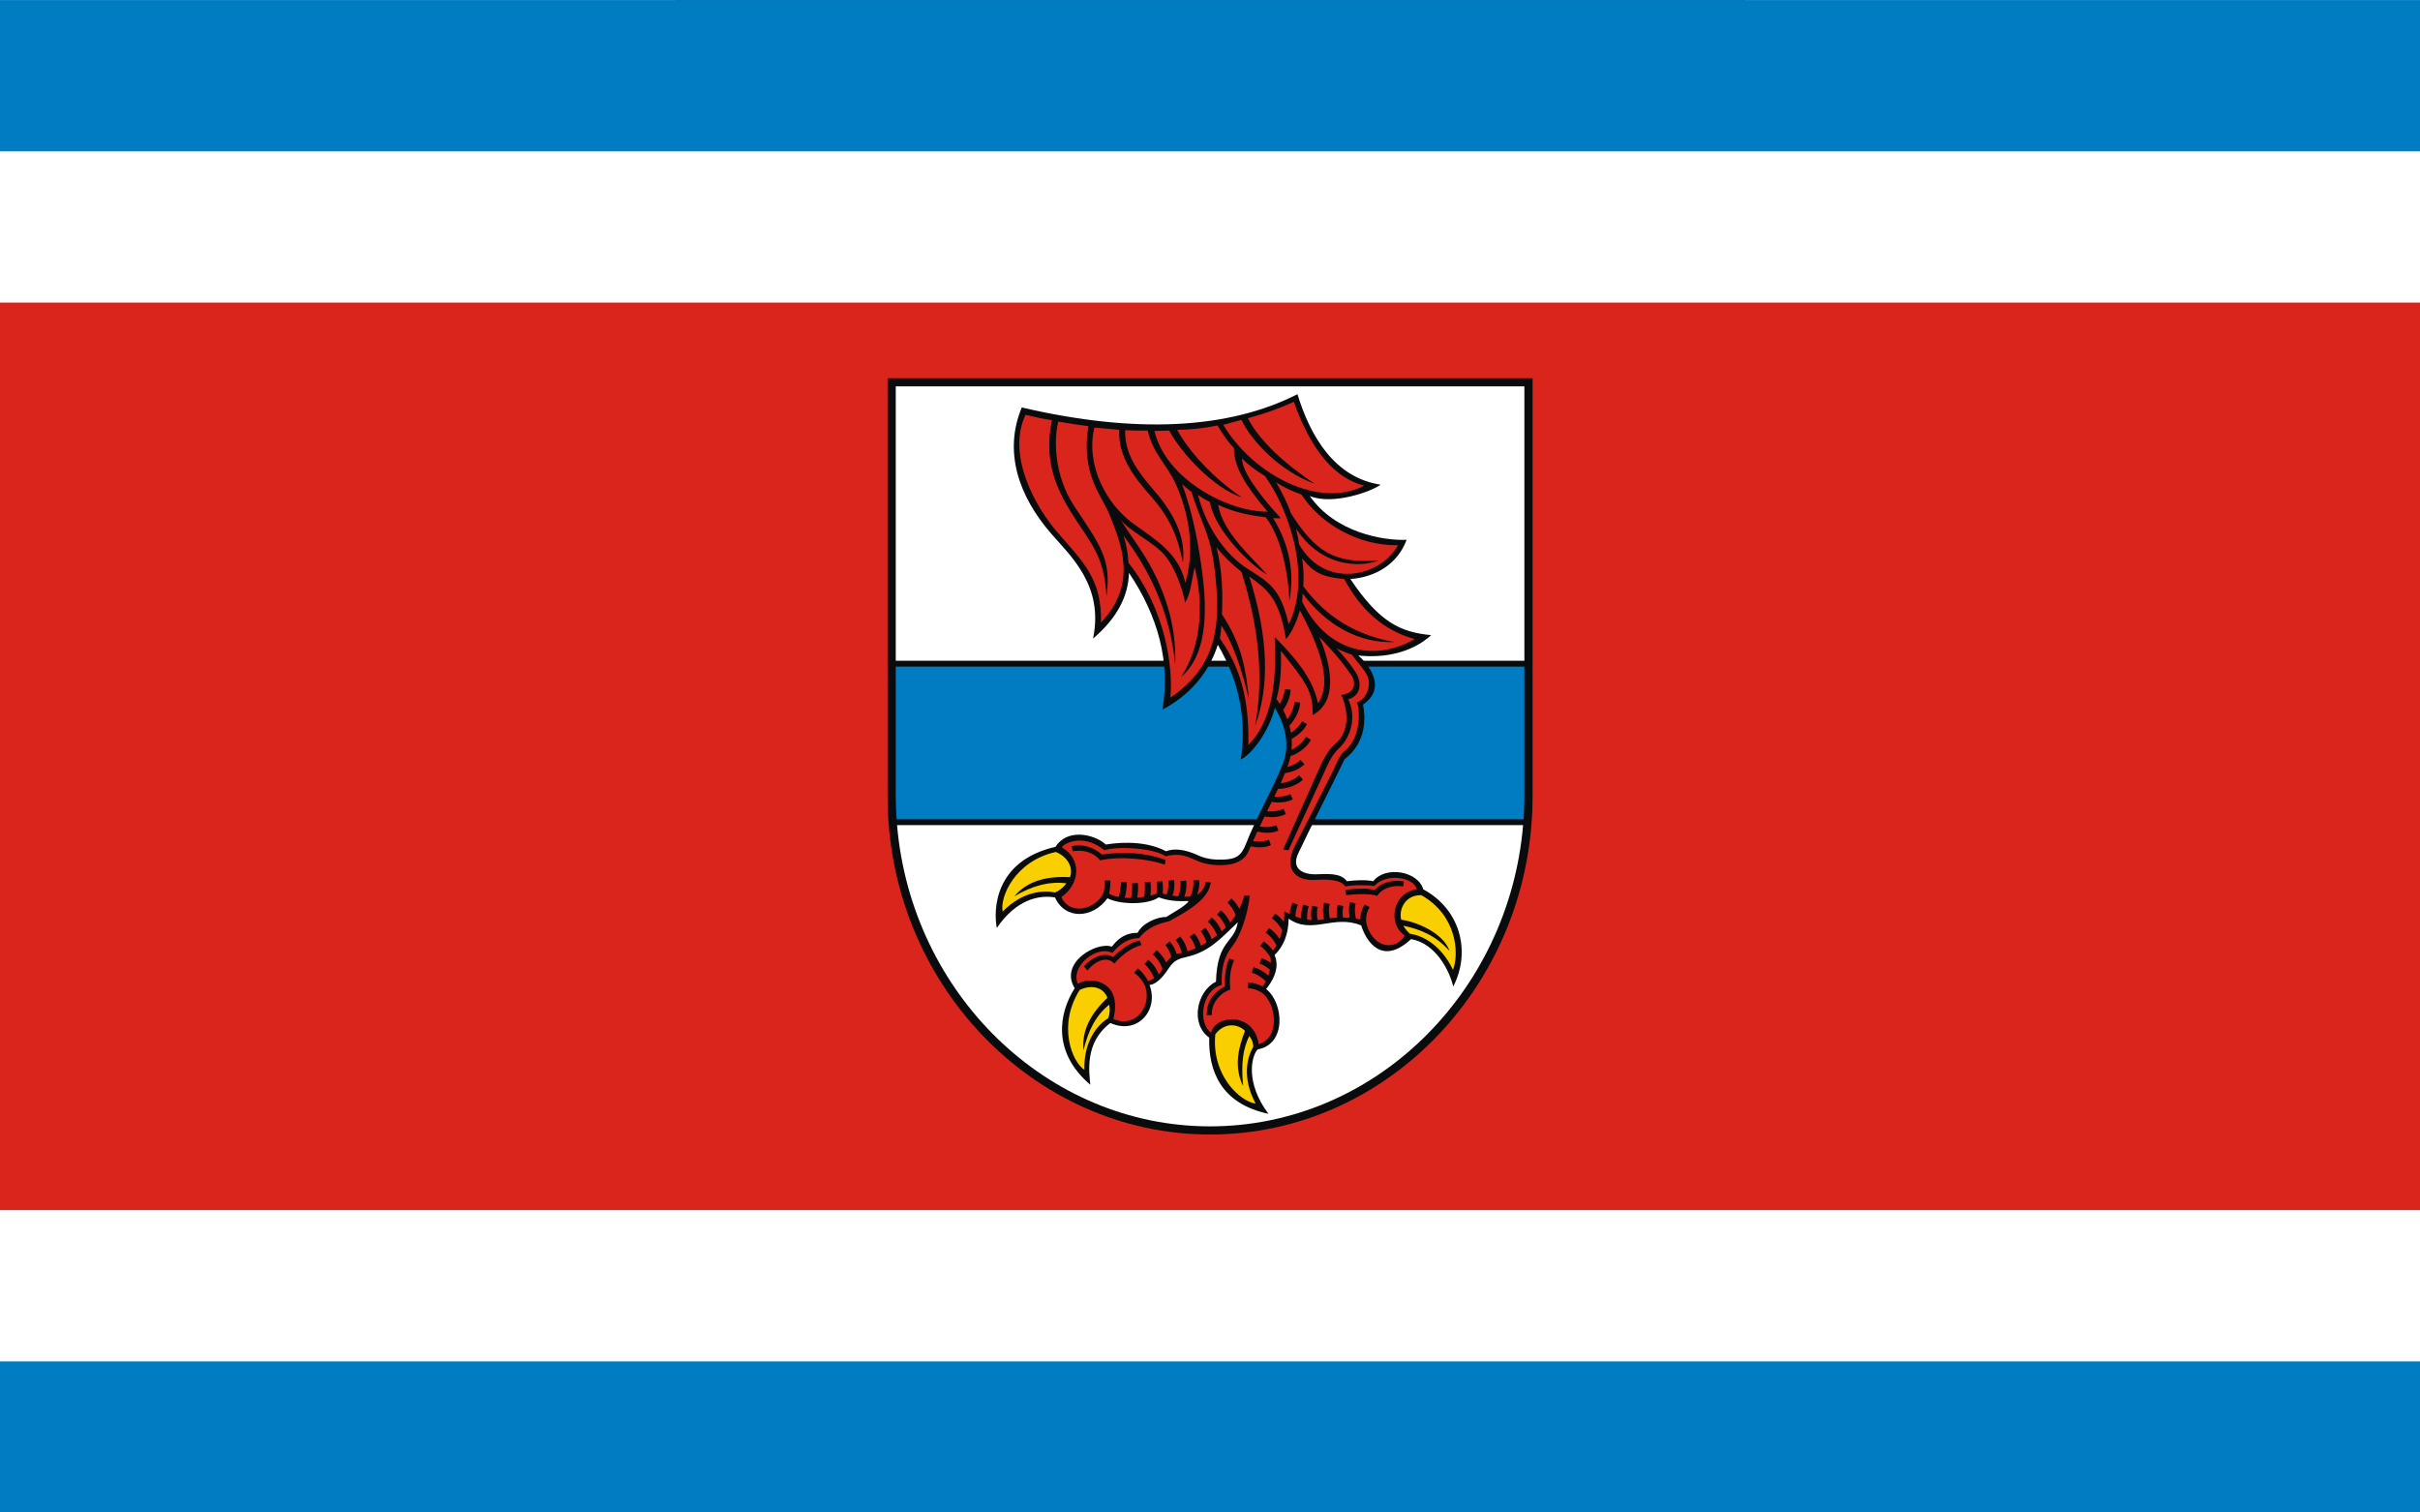 <?xml version="1.0" encoding="UTF-8" standalone="no"?>
<!-- Creator: CorelDRAW -->
<svg
   xmlns:dc="http://purl.org/dc/elements/1.1/"
   xmlns:cc="http://web.resource.org/cc/"
   xmlns:rdf="http://www.w3.org/1999/02/22-rdf-syntax-ns#"
   xmlns:svg="http://www.w3.org/2000/svg"
   xmlns="http://www.w3.org/2000/svg"
   xmlns:sodipodi="http://sodipodi.sourceforge.net/DTD/sodipodi-0.dtd"
   xmlns:inkscape="http://www.inkscape.org/namespaces/inkscape"
   xml:space="preserve"
   width="800"
   height="500"
   style="shape-rendering:geometricPrecision; text-rendering:geometricPrecision; image-rendering:optimizeQuality; fill-rule:evenodd; clip-rule:evenodd"
   viewBox="0 0 210 297"
   id="svg2"
   sodipodi:version="0.32"
   inkscape:version="0.45.1"
   sodipodi:docname="POL Dobrzany flag.svg"
   inkscape:output_extension="org.inkscape.output.svg.inkscape"
   sodipodi:docbase="C:\Users\Mistrz\Desktop"
   version="1.0"><rect x="0" y="0" width="210" height="297" fill="#333333" stroke="none"/><sodipodi:namedview
   inkscape:window-height="480"
   inkscape:window-width="640"
   inkscape:pageshadow="2"
   inkscape:pageopacity="0.0"
   guidetolerance="10.0"
   gridtolerance="10.0"
   objecttolerance="10.0"
   borderopacity="1.0"
   bordercolor="#666666"
   pagecolor="#ffffff"
   id="base" />
 <defs
   id="defs4">
  <style
   type="text/css"
   id="style6">
   
    .fil3 {fill:#0A0B0C}
    .fil2 {fill:#DA251D}
    .fil1 {fill:white}
    .fil0 {fill:#007CC3}
    .fil4 {fill:#FACF00}
   
  </style>
 </defs>
 <g
   id="Warstwa_x0020_1"
   transform="matrix(2.263,0,0,2.263,-132.6,-187.534)">
  <g
   id="_114419640">
   <rect
   id="_114420312"
   class="fil0"
   y="82.875"
   width="210"
   height="131.25"
   x="0"
   style="fill:#007cc3" />
   <rect
   id="_114420240"
   class="fil1"
   y="96"
   width="210"
   height="105"
   x="0"
   style="fill:#ffffff" />
   <rect
   id="_114420168"
   class="fil2"
   y="109.125"
   width="210"
   height="78.75"
   x="0"
   style="fill:#da251d" />
   <g
   id="g14">
    <path
   id="_114420096"
   class="fil3"
   d="M 132.984,151.97 C 132.984,168.131 120.413,181.313 105,181.313 C 89.609,181.313 77.015,168.107 77.015,151.97 L 77.015,115.688 L 132.984,115.688 L 132.984,151.97 L 132.984,151.97 z "
   style="fill:#0a0b0c" />
    <path
   id="_114420024"
   class="fil1"
   d="M 132.162,154.468 C 130.919,169.084 119.198,180.606 105,180.606 C 90.825,180.606 79.086,169.064 77.839,154.468 L 132.162,154.468 z M 77.727,140.207 L 77.727,116.394 L 132.273,116.394 L 132.273,140.207 L 77.727,140.207 z "
   style="fill:#ffffff" />
    <path
   id="_114419952"
   class="fil0"
   d="M 132.273,151.895 C 132.273,152.59 132.248,153.28 132.202,153.963 L 77.799,153.963 C 77.752,153.28 77.727,152.59 77.727,151.895 L 77.727,140.712 L 132.273,140.712 L 132.273,151.895 L 132.273,151.895 z "
   style="fill:#007cc3" />
    <path
   id="_114419880"
   class="fil3"
   d="M 88.661,118.225 C 98.613,120.548 106.657,120.096 112.582,117.074 C 113.717,120.777 115.826,124.325 119.794,124.924 C 119.082,125.489 115.671,126.741 113.654,125.913 C 115.877,129.103 120.068,129.799 122.055,129.71 C 121.289,131.776 119.407,132.957 117.174,133.113 C 119.7,136.873 121.504,137.724 124.186,137.981 C 122.504,139.525 120.067,139.996 117.863,139.747 C 119.261,141.004 120.069,142.785 118.275,144.007 C 118.453,144.988 118.674,147.204 116.666,148.758 C 115.768,150.64 113.573,154.935 112.64,156.944 C 112.017,158.286 113.116,158.769 114.212,158.734 C 115.199,158.703 116.336,158.598 116.875,159.332 C 117.722,159.232 118.508,159.204 119.158,159.335 C 120.206,157.97 123.054,158.455 123.501,160.043 C 126.642,161.725 127.695,165.358 126.099,168.476 C 125.772,167.064 124.553,164.712 122.438,164.36 C 119.894,166.736 118.516,164.498 118.113,163.171 C 115.723,162.186 113.822,164.011 111.819,162.586 C 111.789,163.957 111.394,164.965 110.596,165.739 C 110.694,165.999 111.193,167.059 109.863,168.688 C 111.392,169.88 111.662,173.49 109.13,173.927 C 108.582,174.499 108.037,176.823 110.065,179.517 C 105.868,178.63 104.85,175.694 104.926,172.91 C 103.243,171.71 103.85,168.872 105.511,168.052 C 105.626,164.367 107.103,164.75 107.407,162.898 C 105.81,164.418 104.913,165.463 102.901,165.922 C 102.399,166.036 101.915,166.153 101.469,166.813 C 101.11,167.347 100.48,168.266 99.747,168.338 C 100.573,170.496 98.735,172.704 96.347,171.639 C 94.086,173.335 94.516,175.941 94.607,176.996 C 91.258,174.142 91.889,170.767 93.253,168.619 C 91.883,166.411 95.155,164.537 96.476,165.015 C 97.352,163.852 98.219,163.826 98.71,163.813 C 99.152,162.956 100.388,162.432 101.204,162.434 C 101.54,162.194 102.959,161.456 103.134,161.055 C 102.475,161.072 101.538,161.108 100.545,160.733 C 99.61,161.393 97.229,161.393 96.095,160.816 C 94.817,162.589 92.41,162.699 91.544,160.742 C 90.105,160.502 88.157,160.952 86.494,163.393 C 86.206,161.916 86.221,157.581 91.591,156.349 C 92.546,154.789 94.847,155.167 95.96,156.153 C 96.439,156.072 99.115,155.636 101.186,156.735 C 102.201,156.343 103.413,156.836 103.981,157.096 C 104.669,157.412 105.339,157.475 106.095,157.46 C 107.277,157.435 107.722,157.096 108.102,156.122 C 109.036,153.729 110.353,151.547 111.3,149.173 C 111.968,147.496 111.515,145.776 110.621,144.285 C 110.143,146.242 108.671,148.301 107.663,148.774 C 108.191,145.304 107.528,141.986 105.673,138.82 C 104.853,141.352 103.202,143.191 100.861,144.456 C 101.568,140.313 100.501,136.364 97.964,132.576 C 97.906,134.6 96.93,136.51 94.845,138.281 C 95.801,133.68 92.883,131.105 91.199,129.159 C 88.333,125.847 87.081,122.006 88.661,118.225 L 88.661,118.225 z "
   style="fill:#0a0b0c" />
    <path
   id="_114419808"
   class="fil2"
   d="M 105.552,130.357 C 106.069,132.369 106.112,134.283 106.03,136.18 C 107.749,138.758 108.122,140.978 108.368,143.544 C 107.732,140.816 106.948,138.643 105.983,137.139 C 105.966,137.516 105.917,137.893 105.854,138.269 C 107.14,140.151 108.437,142.629 108.32,147.512 C 110.869,144.96 110.694,140.497 110.602,138.132 C 112.24,139.806 113.904,141.63 114.364,143.9 C 115.73,141.938 114.279,138.639 112.805,135.843 C 112.48,136.852 112.104,137.747 111.585,138.33 C 110.985,134.729 109.956,134.018 108.398,132.893 C 110.091,138.226 110.159,142.473 108.903,145.864 C 109.612,142.036 109.372,137.651 107.709,132.471 C 106.854,131.805 106.135,131.1 105.552,130.357 L 105.552,130.357 z M 115.981,139.139 C 116.347,139.319 116.81,139.521 117.29,139.672 C 117.686,140.197 118.313,140.889 118.612,141.443 C 119.016,142.192 118.684,143.489 117.728,143.825 C 117.979,144.169 118.195,146.849 116.683,148.026 C 116.201,148.401 115.941,149.215 115.728,149.641 C 114.623,151.854 113.5,154.051 112.374,156.245 C 111.382,158.178 112.291,159.356 114.202,159.218 C 114.86,159.171 116.332,159.126 116.737,159.792 C 117.318,159.647 118.764,159.654 119.247,159.756 C 120.237,158.608 122.656,158.949 122.938,160.027 C 120.808,160.358 120.388,163.044 121.895,164.054 C 121.033,165.426 119.205,165.089 118.617,163.192 C 118.452,162.658 118.549,162.067 118.843,161.582 L 118.402,161.357 C 118.151,161.785 118.049,162.252 118.024,162.66 C 117.906,162.628 117.782,162.601 117.652,162.577 C 117.536,162.101 117.541,161.563 117.629,161.259 L 117.144,161.156 C 117.014,161.633 117.037,162.11 117.12,162.509 C 116.925,162.492 116.727,162.484 116.527,162.482 C 116.478,162.103 116.496,161.726 116.564,161.49 L 116.08,161.388 C 115.975,161.77 115.97,162.152 116.014,162.495 C 115.797,162.507 115.585,162.526 115.383,162.554 C 115.283,162.096 115.292,161.594 115.376,161.305 L 114.891,161.202 C 114.752,161.713 114.788,162.223 114.885,162.638 C 114.695,162.675 114.509,162.697 114.328,162.707 C 114.251,162.28 114.265,161.834 114.342,161.567 L 113.857,161.465 C 113.739,161.897 113.748,162.33 113.811,162.704 C 113.679,162.695 113.55,162.681 113.426,162.663 C 113.394,162.224 113.457,161.771 113.565,161.511 L 113.094,161.356 C 112.933,161.763 112.891,162.184 112.91,162.557 C 112.727,162.509 112.556,162.454 112.401,162.397 C 112.418,161.998 112.508,161.609 112.624,161.381 L 112.166,161.191 C 112.006,161.52 111.929,161.865 111.902,162.187 C 111.617,162.051 111.451,161.944 111.446,161.952 C 111.45,162.168 111.442,162.488 111.397,162.861 C 111.204,162.599 110.955,162.344 110.644,162.148 L 110.355,162.55 C 110.639,162.724 111.032,163.151 111.264,163.607 C 111.206,163.852 111.129,164.103 111.03,164.35 C 110.822,164.009 110.523,163.655 110.117,163.399 L 109.828,163.802 C 110.122,163.981 110.532,164.431 110.761,164.904 C 110.67,165.059 110.568,165.208 110.453,165.348 C 110.252,165.057 109.984,164.769 109.639,164.551 L 109.351,164.954 C 109.63,165.124 110.014,165.539 110.248,165.986 C 110.264,166.121 110.269,166.266 110.264,166.417 C 110.035,166.252 109.768,166.109 109.469,166.017 L 109.297,166.482 C 109.543,166.553 109.89,166.751 110.193,167.012 C 110.159,167.186 110.112,167.36 110.054,167.529 C 109.737,167.231 109.298,166.933 108.766,166.8 L 108.618,167.273 C 108.952,167.351 109.478,167.649 109.843,168.025 C 109.759,168.186 109.663,168.334 109.557,168.464 C 109.208,168.282 108.778,168.137 108.308,168.124 L 108.266,168.618 C 108.724,168.623 109.354,168.841 109.686,169.173 C 110.8,170.284 111.003,172.964 109.221,173.473 C 108.783,170.61 105.409,170.95 105.087,172.484 C 103.885,171.583 104.288,168.791 106.016,168.329 C 105.907,165.893 106.836,165.214 107.261,164.485 C 107.864,163.448 108.371,161.651 108.431,160.578 L 107.971,160.556 C 107.874,160.972 107.726,161.365 107.539,161.736 C 107.383,161.419 107.16,161.095 106.852,160.829 L 106.507,161.185 C 106.749,161.387 107.053,161.827 107.223,162.284 C 107.077,162.509 106.916,162.725 106.745,162.929 C 106.577,162.561 106.317,162.166 105.936,161.859 L 105.603,162.227 C 105.859,162.426 106.189,162.875 106.371,163.34 C 106.252,163.462 106.13,163.579 106.004,163.691 C 105.841,163.285 105.565,162.824 105.133,162.477 L 104.801,162.844 C 105.07,163.054 105.422,163.542 105.597,164.033 C 105.447,164.151 105.294,164.264 105.139,164.37 C 105.028,164.033 104.851,163.679 104.579,163.371 L 104.189,163.678 C 104.371,163.876 104.573,164.253 104.695,164.655 C 104.533,164.753 104.37,164.844 104.208,164.929 C 104.099,164.568 103.916,164.182 103.622,163.85 L 103.233,164.156 C 103.417,164.358 103.623,164.744 103.744,165.153 C 103.506,165.259 103.272,165.35 103.047,165.426 C 102.951,165.008 102.757,164.528 102.403,164.128 L 102.013,164.434 C 102.217,164.656 102.447,165.103 102.559,165.558 C 102.408,165.585 102.243,165.605 102.095,165.644 C 101.986,165.282 101.803,164.893 101.508,164.56 L 101.118,164.866 C 101.308,165.074 101.522,165.478 101.641,165.901 C 101.488,166.037 101.323,166.214 101.188,166.385 C 101.014,166.017 100.747,165.623 100.358,165.32 L 100.032,165.693 C 100.316,165.907 100.696,166.423 100.87,166.933 C 100.788,167.12 100.678,167.282 100.551,167.422 C 100.385,167.002 100.095,166.513 99.633,166.154 L 99.307,166.526 C 99.591,166.741 99.97,167.255 100.144,167.764 C 99.975,167.871 99.798,167.95 99.629,168.001 C 99.407,167.597 99.108,167.183 98.738,166.895 L 98.412,167.267 C 98.932,167.659 99.352,168.185 99.466,168.832 C 99.753,170.466 98.375,172.067 96.611,171.29 C 97.449,167.866 94.485,167.574 93.536,168.24 C 92.833,166.803 95.094,164.851 96.519,165.556 C 97.319,164.613 98.021,164.298 98.852,164.258 C 99.632,163.254 100.699,162.983 101.432,162.814 C 103.071,161.925 104.899,160.89 105.06,159.436 L 104.606,159.411 C 104.575,159.818 104.281,160.273 103.884,160.497 C 104.025,160.105 104.115,159.649 104.04,159.226 L 103.546,159.272 C 103.603,159.612 103.513,160.192 103.295,160.661 C 103.134,160.678 102.957,160.684 102.77,160.681 C 102.91,160.284 103.001,159.788 102.923,159.274 L 102.43,159.319 C 102.483,159.637 102.423,160.188 102.244,160.653 C 102.077,160.637 101.909,160.616 101.744,160.59 C 101.873,160.203 101.952,159.729 101.877,159.238 L 101.384,159.284 C 101.433,159.574 101.387,160.059 101.242,160.495 C 101.117,160.466 100.997,160.435 100.886,160.401 C 100.919,160.059 100.921,159.69 100.867,159.333 L 100.373,159.378 C 100.397,159.645 100.4,160.035 100.361,160.419 C 100.207,160.477 100.026,160.533 99.826,160.582 C 99.872,160.204 99.882,159.784 99.821,159.379 L 99.328,159.425 C 99.356,159.745 99.355,160.24 99.287,160.691 C 99.091,160.724 98.886,160.749 98.678,160.767 C 98.746,160.373 98.779,159.926 98.73,159.493 L 98.235,159.52 C 98.251,159.843 98.231,160.341 98.145,160.792 C 97.962,160.794 97.778,160.788 97.598,160.774 C 97.709,160.366 97.787,159.887 97.769,159.418 L 97.273,159.408 C 97.265,159.74 97.205,160.254 97.079,160.707 C 96.768,160.647 96.48,160.555 96.238,160.422 C 96.316,160.063 96.365,159.666 96.35,159.275 L 95.877,159.265 C 95.866,159.743 95.846,160.293 95.559,160.688 C 94.695,161.881 92.773,162.2 92.092,160.715 C 93.791,159.533 93.823,157.353 92.15,156.413 C 92.117,156.197 93.852,155.037 95.842,156.652 C 96.949,156.252 100.192,156.471 101.139,157.171 C 102.555,156.834 103.141,157.264 103.915,157.581 C 104.664,157.888 105.474,157.973 106.189,157.937 C 107.168,157.887 107.982,157.552 108.344,156.718 C 108.405,156.578 108.465,156.441 108.524,156.308 C 109.024,156.414 109.728,156.461 110.28,156.204 L 110.109,155.739 C 109.8,155.879 109.229,155.941 108.725,155.856 C 108.856,155.566 108.981,155.292 109.102,155.031 C 109.605,155.148 110.35,155.213 110.93,154.943 L 110.759,154.478 C 110.437,154.624 109.829,154.685 109.311,154.584 C 109.454,154.28 109.591,153.994 109.723,153.723 C 110.233,153.806 111.006,153.821 111.577,153.499 L 111.37,153.048 C 111.062,153.218 110.467,153.327 109.945,153.268 C 110.084,152.984 110.218,152.714 110.346,152.454 C 110.856,152.533 111.613,152.542 112.175,152.225 L 111.968,151.775 C 111.666,151.941 111.085,152.049 110.57,151.998 C 110.683,151.767 110.792,151.541 110.898,151.316 C 111.252,151.342 112.438,151.173 113.055,150.506 L 112.721,150.14 C 112.432,150.447 111.72,150.796 111.126,150.823 C 111.253,150.541 111.377,150.256 111.499,149.958 C 112.01,149.88 112.743,149.658 113.186,149.18 L 112.851,148.814 C 112.633,149.045 112.177,149.3 111.711,149.424 C 111.828,149.114 111.919,148.799 111.984,148.481 C 112.362,148.371 113.381,147.85 113.749,147.05 L 113.317,146.806 C 113.143,147.175 112.606,147.705 112.067,147.929 C 112.098,147.62 112.103,147.307 112.081,146.99 C 112.54,146.734 113.145,146.276 113.411,145.698 L 112.98,145.455 C 112.838,145.755 112.45,146.18 112.018,146.453 C 111.984,146.249 111.939,146.044 111.882,145.838 C 112.206,145.501 112.801,144.642 112.812,143.831 L 112.319,143.783 C 112.31,144.169 112.066,144.843 111.701,145.282 C 111.602,145.017 111.483,144.75 111.343,144.482 C 111.641,144.049 111.99,143.358 111.987,142.714 L 111.493,142.675 C 111.49,142.913 111.323,143.486 111.05,143.962 C 110.96,143.814 110.864,143.666 110.761,143.518 C 111.145,142.144 111.188,140.75 111.148,139.353 C 113.075,141.796 114.024,142.806 113.882,144.924 C 116.606,143.517 114.975,139.223 114.475,138.133 C 115.208,138.908 116.233,139.956 117.23,141.42 C 117.791,142.243 117.447,143.052 116.386,143.17 C 116.969,144.447 117.182,146.364 115.815,147.449 C 115.39,147.786 114.878,148.667 114.659,149.136 L 111.346,156.572 L 111.796,156.66 L 115.173,149.297 C 115.417,148.765 115.721,148.235 116.177,147.813 C 117.139,146.922 117.765,145.184 116.994,143.552 C 117.958,143.295 118.264,142.276 117.674,141.279 C 117.168,140.424 116.286,139.461 115.981,139.139 L 115.981,139.139 z M 112.991,131.331 C 113.992,132.571 114.754,132.942 116.644,133.117 C 118.072,135.779 120.06,137.591 122.76,138.322 C 119.128,140.405 115.05,139.338 112.993,135.075 C 113.008,134.836 113.031,134.605 113.032,134.38 C 115.102,137.116 117.888,138.702 121.02,138.586 C 117.815,138.023 115.106,136.493 113.087,133.735 C 113.155,132.953 113.106,132.149 112.991,131.331 L 112.991,131.331 z M 97.491,129.356 C 97.731,130.136 97.886,130.915 97.918,131.694 C 101.135,135.789 101.796,140.695 101.558,143.405 C 105.626,140.65 105.889,137.093 105.475,132.98 C 105.311,131.339 105.094,130.137 104.507,128.609 C 104.123,127.611 103.626,126.421 103.401,125.572 C 103.118,125.34 102.83,125.12 102.57,124.887 C 103.546,127.456 104.072,130.526 104.36,132.877 C 104.909,137.363 104.228,140.114 102.498,141.601 C 104.87,137.884 104.027,133.534 103.657,132.084 C 103.39,133.376 103.267,134.517 102.833,135.151 C 102.622,134.024 101.993,132.155 101.06,131.045 C 100.084,129.882 97.873,128.9 97.194,127.898 C 97.716,128.758 98.459,129.774 99.12,130.8 C 101.061,133.815 102.109,137.161 101.974,140.529 C 101.576,136.425 100.029,132.719 97.491,129.356 L 97.491,129.356 z M 103.952,125.823 C 104.688,128.712 106.418,131.05 108.205,132.192 C 110.086,133.394 111.093,133.86 111.823,137.045 C 113.989,132.6 111.511,126.52 109.742,124.162 C 108.912,123.656 108.233,123.149 107.774,122.643 C 107.748,123.605 108.938,125.45 111.133,127.834 C 110.981,127.84 110.815,127.859 110.468,127.822 C 111.876,130.108 112.353,132.534 111.869,135.067 C 111.925,134.463 111.567,129.941 109.822,127.749 C 107.996,127.556 106.711,127.147 105.707,126.68 C 106.073,129.095 108.813,131.4 109.948,132.729 C 108.629,132.008 105.407,128.953 104.982,126.422 C 104.584,126.246 104.157,125.957 103.952,125.823 L 103.952,125.823 z M 110.737,124.724 C 111.349,125.132 112.077,125.483 112.921,125.776 C 114.553,128.29 117.825,130.241 121.303,130.18 C 119.749,132.988 114.91,133.996 112.72,130.09 C 112.662,129.614 112.548,129.119 112.456,128.728 C 114.578,132.016 117.896,132.166 119.63,131.504 C 115.727,131.799 114.116,130.703 112.005,127.395 C 111.723,126.522 111.252,125.636 110.737,124.724 z M 106.141,119.732 C 108.774,124.11 114.486,127.042 118.38,125.012 C 116.033,124.426 113.878,122.285 112.27,117.743 C 110.981,118.319 109.651,118.791 108.279,119.16 C 109.224,121.036 111.446,123.103 114.074,124.847 C 111.003,123.74 108.538,121.044 107.722,119.305 C 107.214,119.437 106.69,119.6 106.141,119.732 L 106.141,119.732 z M 100.169,120.264 C 101.17,124.459 106.544,127.291 109.993,127.269 C 108.203,125.18 107.021,123.377 107.075,121.748 C 106.498,121.149 106.086,120.517 105.641,119.786 C 104.357,120.06 103.124,120.156 102.147,120.166 C 103.129,122.005 105.299,124.382 107.768,126.033 C 105.311,125.243 102.504,122.195 101.455,120.232 L 100.169,120.264 L 100.169,120.264 z M 94.96,119.968 C 94.168,123.303 96.074,126.663 98.322,128.296 C 100.278,129.717 102.258,130.83 102.856,133.439 C 103.844,130.073 102.881,126.733 102.013,124.845 C 101.236,123.155 100.035,122.219 99.592,120.231 C 98.963,120.245 98.307,120.231 97.631,120.198 C 97.587,122.268 98.683,123.753 100.193,125.495 C 101.855,127.412 102.914,129.51 102.642,131.687 C 102.218,129.537 101.548,127.819 99.858,125.924 C 98.371,124.256 96.995,122.419 97.12,120.167 C 96.353,120.1 95.633,120.034 94.96,119.968 L 94.96,119.968 z M 88.989,118.863 C 87.34,122.326 89.79,126.787 91.728,129.026 C 94.006,131.656 95.621,133.132 95.534,136.886 C 98.687,133.587 97.364,130.191 96.246,127.464 C 96.046,126.976 95.739,126.467 95.427,125.876 C 94.716,124.527 93.981,122.754 94.442,119.847 C 93.594,119.738 92.729,119.612 91.832,119.454 C 91.438,120.981 91.446,124.108 93.203,126.769 C 95.445,130.167 96.459,131.368 96.016,134.614 C 95.789,130.97 94.638,130.049 92.938,127.324 C 91.638,125.239 90.543,122.764 91.28,119.33 C 90.473,119.22 89.714,119.028 88.989,118.863 L 88.989,118.863 z "
   style="fill:#da251d" />
    <path
   id="_114419736"
   class="fil3"
   d="M 116.808,160.546 C 118.367,160.362 119.333,160.504 119.497,160.616 C 120.056,159.735 121.245,159.687 121.757,159.792 L 121.81,159.348 C 120.5,159.157 119.662,159.648 119.297,160.099 C 118.588,159.925 117.718,159.959 116.751,160.084 L 116.808,160.546 L 116.808,160.546 z M 104.711,170.951 L 105.162,170.949 C 105.079,169.997 105.801,169.06 106.755,168.736 C 106.657,167.802 106.752,166.917 107.089,166.179 L 106.652,166.047 C 106.261,166.935 106.272,168.031 106.283,168.47 C 104.913,169.168 104.694,170.249 104.711,170.951 L 104.711,170.951 z M 94.064,166.724 L 94.358,167.09 C 95.054,166.214 96.09,165.805 96.691,166.487 C 97.188,165.89 98.068,165.129 99.048,164.87 L 98.899,164.496 C 97.864,164.609 96.537,165.947 96.6,165.931 C 95.667,165.322 94.409,166.264 94.064,166.724 L 94.064,166.724 z M 92.992,156.289 L 93.074,156.724 C 93.389,156.709 94.573,156.475 95.464,157.524 C 97.258,157.13 99.749,157.421 101.084,157.901 L 101.132,157.487 C 99.303,156.821 97.467,156.771 95.619,157.016 C 94.808,156.339 93.959,156.095 92.992,156.289 L 92.992,156.289 z "
   style="fill:#0a0b0c" />
    <path
   id="_114419664"
   class="fil4"
   d="M 87.002,161.966 C 86.74,160.719 88.063,157.578 91.621,156.796 C 92.703,157.246 93.145,158.223 92.838,158.988 C 90.866,158.871 89.124,159.296 88.014,160.653 C 89.561,159.712 91.069,159.333 92.539,159.517 C 92.27,159.878 91.908,160.169 91.544,160.312 C 90.575,160.108 88.75,160.184 87.002,161.966 z M 94.094,175.701 C 93.024,175.008 91.74,171.843 93.689,168.766 C 94.808,168.239 95.805,168.613 96.088,169.46 C 94.636,170.818 93.852,172.31 94.013,174.012 C 94.434,172.27 95.088,170.981 96.252,170.044 C 96.32,170.489 96.302,170.874 96.148,171.233 C 95.275,171.755 94.022,173.187 94.094,175.701 L 94.094,175.701 z M 108.953,178.624 C 107.686,178.491 105.108,176.249 105.453,172.623 C 106.184,171.62 107.356,171.652 108.029,172.317 C 107.392,173.963 107.09,175.505 107.869,177.117 C 107.682,175.196 107.848,173.861 108.404,172.763 C 108.665,173.13 108.725,173.32 108.75,173.71 C 108.207,174.571 107.751,176.415 108.953,178.624 z M 126.079,167.03 C 126.636,165.572 126.397,162.28 123.332,160.547 C 121.978,160.502 121.347,161.729 121.584,162.678 C 122.757,162.809 125.221,163.764 125.784,165.395 C 124.553,164.016 123.208,163.508 121.785,163.197 C 121.854,163.412 122.182,163.753 122.349,163.896 C 123.332,164.019 125.008,164.776 126.079,167.03 z "
   style="fill:#facf00" />
   </g>
  </g>
 </g>
</svg>